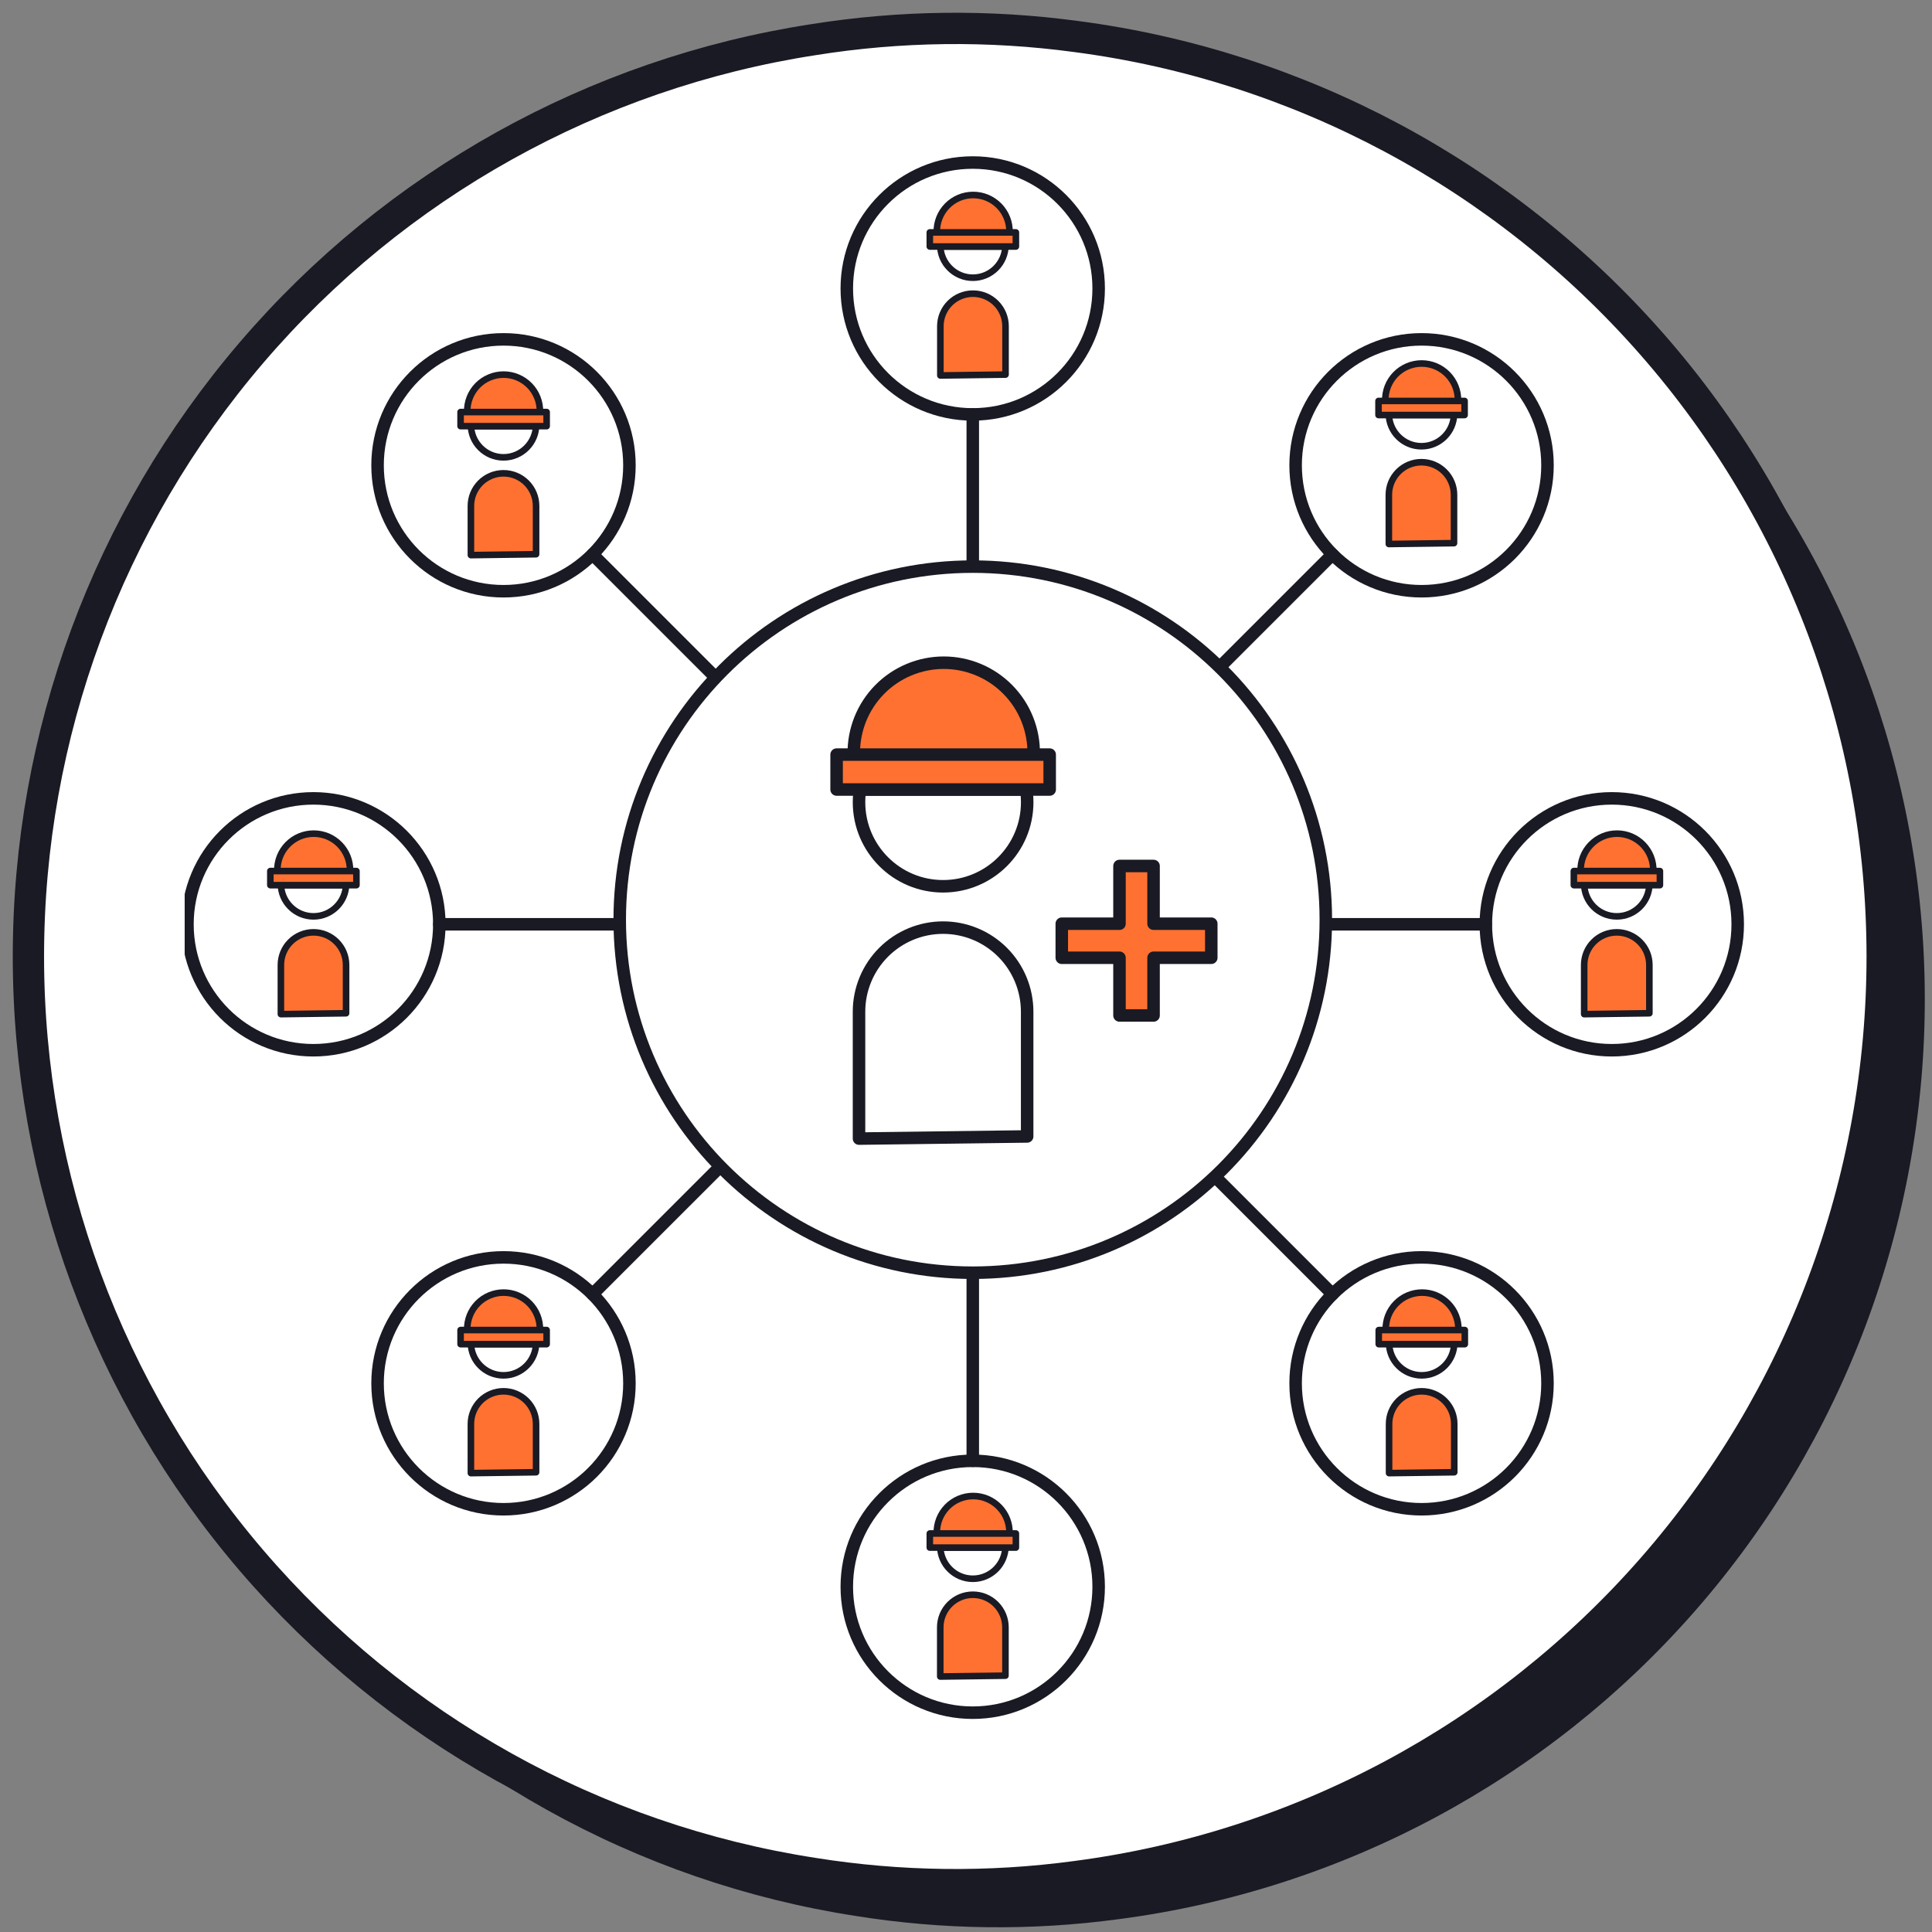 <svg width="136" height="136" viewBox="0 0 136 136" fill="none" xmlns="http://www.w3.org/2000/svg">
<rect x="0" y="0" width="136" height="136" fill="#808080" stroke="none"/>
<path d="M135.493 70.27C135.511 86.135 129.763 101.464 119.324 113.393C108.885 125.323 94.468 133.037 78.766 135.094C72.612 135.927 66.37 135.852 60.238 134.871C44.856 132.493 30.832 124.679 20.701 112.842C10.569 101.005 5 85.927 5 70.334C5 54.741 10.569 39.663 20.701 27.826C30.832 15.989 44.856 8.174 60.238 5.796C66.37 4.815 72.612 4.74 78.766 5.573C94.446 7.628 108.846 15.323 119.282 27.226C129.718 39.129 135.48 54.427 135.493 70.27Z" fill="#191A23"/>
<path d="M132.493 67.27C132.511 83.135 126.763 98.464 116.324 110.393C105.885 122.323 91.468 130.037 75.766 132.094C69.612 132.927 63.37 132.852 57.238 131.871C41.856 129.493 27.832 121.679 17.701 109.842C7.569 98.005 2 82.927 2 67.334C2 51.741 7.569 36.663 17.701 24.826C27.832 12.989 41.856 5.174 57.238 2.796C63.37 1.815 69.612 1.74 75.766 2.573C91.446 4.628 105.846 12.323 116.282 24.226C126.718 36.129 132.48 51.427 132.493 67.27Z" fill="white" stroke="#191A23" stroke-width="2.203" stroke-miterlimit="10"/>
<g clip-path="url(#clip0_1892_1819)">
<g clip-path="url(#clip1_1892_1819)">
<path d="M68.477 46.417V29.172" stroke="#191A23" stroke-width="0.88" stroke-linecap="round" stroke-linejoin="round"/>
<path d="M68.477 102.831V83.061" stroke="#191A23" stroke-width="0.88" stroke-linecap="round" stroke-linejoin="round"/>
<path d="M68.474 29.171C73.37 29.171 77.339 25.202 77.339 20.306C77.339 15.41 73.37 11.441 68.474 11.441C63.578 11.441 59.609 15.41 59.609 20.306C59.609 25.202 63.578 29.171 68.474 29.171Z" stroke="#191A23" stroke-width="0.88" stroke-linecap="round" stroke-linejoin="round"/>
<path d="M68.474 120.562C73.37 120.562 77.339 116.593 77.339 111.697C77.339 106.801 73.37 102.832 68.474 102.832C63.578 102.832 59.609 106.801 59.609 111.697C59.609 116.593 63.578 120.562 68.474 120.562Z" stroke="#191A23" stroke-width="0.88" stroke-linecap="round" stroke-linejoin="round"/>
<path d="M87.344 65.064H104.587" stroke="#191A23" stroke-width="0.88" stroke-linecap="round" stroke-linejoin="round"/>
<path d="M50.159 65.064H30.922" stroke="#191A23" stroke-width="0.88" stroke-linecap="round" stroke-linejoin="round"/>
<path d="M113.459 73.93C118.355 73.93 122.324 69.961 122.324 65.065C122.324 60.169 118.355 56.2 113.459 56.2C108.563 56.2 104.594 60.169 104.594 65.065C104.594 69.961 108.563 73.93 113.459 73.93Z" stroke="#191A23" stroke-width="0.88" stroke-linecap="round" stroke-linejoin="round"/>
<path d="M22.06 73.93C26.956 73.93 30.925 69.961 30.925 65.065C30.925 60.169 26.956 56.2 22.06 56.2C17.164 56.2 13.195 60.169 13.195 65.065C13.195 69.961 17.164 73.93 22.06 73.93Z" stroke="#191A23" stroke-width="0.88" stroke-linecap="round" stroke-linejoin="round"/>
<path d="M81.141 78.442L93.805 91.107" stroke="#191A23" stroke-width="0.88" stroke-linecap="round" stroke-linejoin="round"/>
<path d="M55.008 52.321L41.711 39.023" stroke="#191A23" stroke-width="0.88" stroke-linecap="round" stroke-linejoin="round"/>
<path d="M100.068 106.242C104.964 106.242 108.933 102.273 108.933 97.377C108.933 92.481 104.964 88.512 100.068 88.512C95.172 88.512 91.203 92.481 91.203 97.377C91.203 102.273 95.172 106.242 100.068 106.242Z" stroke="#191A23" stroke-width="0.88" stroke-linecap="round" stroke-linejoin="round"/>
<path d="M35.443 41.619C40.339 41.619 44.308 37.65 44.308 32.754C44.308 27.858 40.339 23.889 35.443 23.889C30.547 23.889 26.578 27.858 26.578 32.754C26.578 37.65 30.547 41.619 35.443 41.619Z" stroke="#191A23" stroke-width="0.88" stroke-linecap="round" stroke-linejoin="round"/>
<path d="M55.087 77.731L41.711 91.106" stroke="#191A23" stroke-width="0.88" stroke-linecap="round" stroke-linejoin="round"/>
<path d="M93.798 39.023L93.797 39.024L81.234 51.585" stroke="#191A23" stroke-width="0.88" stroke-linecap="round" stroke-linejoin="round"/>
<path d="M35.443 106.242C40.339 106.242 44.308 102.273 44.308 97.377C44.308 92.481 40.339 88.512 35.443 88.512C30.547 88.512 26.578 92.481 26.578 97.377C26.578 102.273 30.547 106.242 35.443 106.242Z" stroke="#191A23" stroke-width="0.88" stroke-linecap="round" stroke-linejoin="round"/>
<path d="M100.068 41.619C104.964 41.619 108.933 37.65 108.933 32.754C108.933 27.858 104.964 23.889 100.068 23.889C95.172 23.889 91.203 27.858 91.203 32.754C91.203 37.65 95.172 41.619 100.068 41.619Z" stroke="#191A23" stroke-width="0.88" stroke-linecap="round" stroke-linejoin="round"/>
<path d="M100.06 31.413C101.328 31.413 102.355 30.385 102.355 29.118C102.355 27.851 101.328 26.823 100.06 26.823C98.793 26.823 97.766 27.851 97.766 29.118C97.766 30.385 98.793 31.413 100.06 31.413Z" fill="white" stroke="#191A23" stroke-width="0.463" stroke-linecap="round" stroke-linejoin="round"/>
<path d="M97.766 38.294V34.831C97.766 34.222 98.007 33.639 98.437 33.209C98.867 32.779 99.451 32.536 100.059 32.536C100.667 32.536 101.251 32.778 101.681 33.208C102.112 33.639 102.353 34.222 102.353 34.831V38.234L97.766 38.294Z" fill="#FF7131" stroke="#191A23" stroke-width="0.463" stroke-linecap="round" stroke-linejoin="round"/>
<path d="M68.477 89.59C82.203 89.59 93.329 78.463 93.329 64.738C93.329 51.012 82.203 39.886 68.477 39.886C54.752 39.886 43.625 51.012 43.625 64.738C43.625 78.463 54.752 89.59 68.477 89.59Z" fill="white" stroke="#191A23" stroke-width="0.88" stroke-linecap="round" stroke-linejoin="round"/>
<path d="M66.388 62.389C69.657 62.389 72.308 59.739 72.308 56.47C72.308 53.201 69.657 50.551 66.388 50.551C63.119 50.551 60.469 53.201 60.469 56.47C60.469 59.739 63.119 62.389 66.388 62.389Z" fill="white" stroke="#191A23" stroke-width="0.88" stroke-linecap="round" stroke-linejoin="round"/>
<path d="M72.768 53.079V53.119C72.763 53.965 72.589 54.801 72.256 55.578H60.619C60.283 54.801 60.108 53.965 60.102 53.119V53.079C60.09 52.24 60.244 51.406 60.556 50.627C60.869 49.847 61.333 49.138 61.922 48.539C62.511 47.941 63.214 47.466 63.988 47.142C64.763 46.817 65.594 46.65 66.434 46.65C67.273 46.65 68.105 46.817 68.879 47.142C69.654 47.466 70.356 47.941 70.945 48.539C71.534 49.138 71.999 49.847 72.311 50.627C72.624 51.406 72.778 52.24 72.765 53.079H72.768Z" fill="#FF7131" stroke="#191A23" stroke-width="0.88" stroke-linecap="round" stroke-linejoin="round"/>
<path d="M73.891 53.119H58.891V55.577H73.891V53.119Z" fill="#FF7131" stroke="#191A23" stroke-width="0.88" stroke-linecap="round" stroke-linejoin="round"/>
<path d="M60.469 80.15V71.216C60.469 69.646 61.092 68.141 62.202 67.031C63.312 65.921 64.817 65.298 66.387 65.298C67.956 65.298 69.461 65.921 70.571 67.031C71.681 68.141 72.305 69.646 72.305 71.216V79.998L60.469 80.15Z" fill="white" stroke="#191A23" stroke-width="0.88" stroke-linecap="round" stroke-linejoin="round"/>
<path d="M85.266 65.022H81.203V60.959H78.805V65.022H74.742V67.42H78.805V71.482H81.203V67.42H85.266V65.022Z" fill="#FF7131" stroke="#191A23" stroke-width="0.88" stroke-linecap="round" stroke-linejoin="round"/>
<path d="M102.631 28.207V28.224C102.629 28.565 102.559 28.903 102.424 29.216H97.724C97.589 28.903 97.518 28.565 97.516 28.224V28.207C97.508 27.866 97.568 27.527 97.693 27.21C97.818 26.892 98.005 26.603 98.243 26.359C98.481 26.115 98.766 25.921 99.081 25.788C99.395 25.656 99.733 25.588 100.074 25.588C100.415 25.588 100.752 25.656 101.067 25.788C101.381 25.921 101.666 26.115 101.904 26.359C102.142 26.603 102.329 26.892 102.454 27.21C102.579 27.527 102.639 27.866 102.631 28.207Z" fill="#FF7131" stroke="#191A23" stroke-width="0.463" stroke-linecap="round" stroke-linejoin="round"/>
<path d="M103.097 28.224H97.039V29.216H103.097V28.224Z" fill="#FF7131" stroke="#191A23" stroke-width="0.463" stroke-linecap="round" stroke-linejoin="round"/>
<path d="M113.81 64.506C115.078 64.506 116.105 63.479 116.105 62.212C116.105 60.944 115.078 59.917 113.81 59.917C112.543 59.917 111.516 60.944 111.516 62.212C111.516 63.479 112.543 64.506 113.81 64.506Z" fill="white" stroke="#191A23" stroke-width="0.463" stroke-linecap="round" stroke-linejoin="round"/>
<path d="M111.516 71.389V67.924C111.516 67.316 111.758 66.732 112.188 66.302C112.619 65.872 113.202 65.631 113.81 65.631C114.419 65.631 115.002 65.872 115.432 66.302C115.863 66.732 116.105 67.316 116.105 67.924V71.327L111.516 71.389Z" fill="#FF7131" stroke="#191A23" stroke-width="0.463" stroke-linecap="round" stroke-linejoin="round"/>
<path d="M116.381 61.302V61.318C116.379 61.66 116.309 61.997 116.174 62.311H111.473C111.339 61.997 111.268 61.66 111.266 61.318V61.302C111.258 60.961 111.318 60.622 111.443 60.304C111.568 59.987 111.755 59.698 111.993 59.454C112.231 59.21 112.516 59.016 112.831 58.883C113.145 58.751 113.483 58.683 113.824 58.683C114.165 58.683 114.502 58.751 114.817 58.883C115.131 59.016 115.416 59.21 115.654 59.454C115.892 59.698 116.079 59.987 116.204 60.304C116.329 60.622 116.389 60.961 116.381 61.302Z" fill="#FF7131" stroke="#191A23" stroke-width="0.463" stroke-linecap="round" stroke-linejoin="round"/>
<path d="M116.847 61.316H110.789V62.309H116.847V61.316Z" fill="#FF7131" stroke="#191A23" stroke-width="0.463" stroke-linecap="round" stroke-linejoin="round"/>
<path d="M100.076 96.815C101.343 96.815 102.371 95.787 102.371 94.52C102.371 93.253 101.343 92.226 100.076 92.226C98.809 92.226 97.781 93.253 97.781 94.52C97.781 95.787 98.809 96.815 100.076 96.815Z" fill="white" stroke="#191A23" stroke-width="0.463" stroke-linecap="round" stroke-linejoin="round"/>
<path d="M97.781 103.698V100.234C97.781 99.933 97.84 99.635 97.955 99.356C98.07 99.078 98.239 98.825 98.452 98.612C98.665 98.398 98.918 98.23 99.197 98.114C99.475 97.999 99.773 97.939 100.074 97.939C100.376 97.939 100.674 97.999 100.953 98.114C101.231 98.229 101.484 98.398 101.697 98.611C101.911 98.824 102.08 99.077 102.195 99.356C102.31 99.634 102.369 99.933 102.369 100.234V103.637L97.781 103.698Z" fill="#FF7131" stroke="#191A23" stroke-width="0.463" stroke-linecap="round" stroke-linejoin="round"/>
<path d="M102.662 93.61V93.626C102.66 93.968 102.59 94.305 102.455 94.619H97.755C97.62 94.305 97.55 93.968 97.548 93.626V93.61C97.539 93.269 97.6 92.93 97.724 92.612C97.849 92.295 98.036 92.005 98.275 91.761C98.513 91.517 98.797 91.323 99.112 91.191C99.426 91.058 99.764 90.99 100.105 90.99C100.446 90.99 100.784 91.058 101.098 91.191C101.412 91.323 101.697 91.517 101.935 91.761C102.174 92.005 102.361 92.295 102.485 92.612C102.61 92.93 102.67 93.269 102.662 93.61Z" fill="#FF7131" stroke="#191A23" stroke-width="0.463" stroke-linecap="round" stroke-linejoin="round"/>
<path d="M103.113 93.627H97.055V94.62H103.113V93.627Z" fill="#FF7131" stroke="#191A23" stroke-width="0.463" stroke-linecap="round" stroke-linejoin="round"/>
<path d="M68.482 111.134C69.749 111.134 70.777 110.107 70.777 108.84C70.777 107.572 69.749 106.545 68.482 106.545C67.215 106.545 66.188 107.572 66.188 108.84C66.188 110.107 67.215 111.134 68.482 111.134Z" fill="white" stroke="#191A23" stroke-width="0.463" stroke-linecap="round" stroke-linejoin="round"/>
<path d="M66.188 118.017V114.553C66.188 113.945 66.429 113.361 66.86 112.931C67.29 112.501 67.874 112.259 68.482 112.259C68.784 112.259 69.082 112.318 69.361 112.433C69.639 112.548 69.892 112.717 70.105 112.93C70.318 113.144 70.487 113.397 70.603 113.675C70.718 113.954 70.777 114.252 70.777 114.553V117.956L66.188 118.017Z" fill="#FF7131" stroke="#191A23" stroke-width="0.463" stroke-linecap="round" stroke-linejoin="round"/>
<path d="M71.061 107.929V107.945C71.059 108.287 70.988 108.624 70.853 108.938H66.153C66.018 108.624 65.948 108.287 65.946 107.945V107.929C65.938 107.588 65.998 107.249 66.123 106.931C66.248 106.614 66.435 106.325 66.673 106.081C66.911 105.837 67.196 105.643 67.51 105.51C67.825 105.378 68.162 105.31 68.503 105.31C68.844 105.31 69.182 105.378 69.496 105.51C69.811 105.643 70.095 105.837 70.334 106.081C70.572 106.325 70.759 106.614 70.884 106.931C71.009 107.249 71.069 107.588 71.061 107.929Z" fill="#FF7131" stroke="#191A23" stroke-width="0.463" stroke-linecap="round" stroke-linejoin="round"/>
<path d="M71.511 107.947H65.453V108.94H71.511V107.947Z" fill="#FF7131" stroke="#191A23" stroke-width="0.463" stroke-linecap="round" stroke-linejoin="round"/>
<path d="M35.443 96.815C36.71 96.815 37.738 95.787 37.738 94.52C37.738 93.253 36.71 92.226 35.443 92.226C34.176 92.226 33.148 93.253 33.148 94.52C33.148 95.787 34.176 96.815 35.443 96.815Z" fill="white" stroke="#191A23" stroke-width="0.463" stroke-linecap="round" stroke-linejoin="round"/>
<path d="M33.148 103.698V100.234C33.148 99.933 33.208 99.634 33.323 99.356C33.438 99.077 33.607 98.824 33.82 98.611C34.033 98.398 34.286 98.229 34.565 98.114C34.843 97.999 35.142 97.939 35.443 97.939C35.744 97.939 36.043 97.999 36.321 98.114C36.599 98.23 36.852 98.398 37.065 98.612C37.278 98.825 37.447 99.078 37.562 99.356C37.677 99.635 37.736 99.933 37.736 100.234V103.637L33.148 103.698Z" fill="#FF7131" stroke="#191A23" stroke-width="0.463" stroke-linecap="round" stroke-linejoin="round"/>
<path d="M38.006 93.61V93.626C38.004 93.968 37.934 94.305 37.799 94.619H33.099C32.964 94.305 32.893 93.968 32.891 93.626V93.61C32.883 93.269 32.943 92.93 33.068 92.612C33.193 92.295 33.38 92.005 33.618 91.761C33.856 91.517 34.141 91.323 34.456 91.191C34.77 91.058 35.108 90.99 35.449 90.99C35.79 90.99 36.127 91.058 36.442 91.191C36.756 91.323 37.041 91.517 37.279 91.761C37.517 92.005 37.704 92.295 37.829 92.612C37.954 92.93 38.014 93.269 38.006 93.61Z" fill="#FF7131" stroke="#191A23" stroke-width="0.463" stroke-linecap="round" stroke-linejoin="round"/>
<path d="M38.48 93.627H32.422V94.62H38.48V93.627Z" fill="#FF7131" stroke="#191A23" stroke-width="0.463" stroke-linecap="round" stroke-linejoin="round"/>
<path d="M22.068 64.506C23.335 64.506 24.363 63.479 24.363 62.212C24.363 60.944 23.335 59.917 22.068 59.917C20.801 59.917 19.773 60.944 19.773 62.212C19.773 63.479 20.801 64.506 22.068 64.506Z" fill="white" stroke="#191A23" stroke-width="0.463" stroke-linecap="round" stroke-linejoin="round"/>
<path d="M19.773 71.389V67.924C19.773 67.316 20.015 66.733 20.445 66.302C20.875 65.873 21.458 65.631 22.067 65.631C22.368 65.631 22.666 65.69 22.945 65.805C23.223 65.92 23.476 66.089 23.689 66.302C23.902 66.515 24.071 66.768 24.187 67.046C24.302 67.325 24.361 67.623 24.361 67.924V71.327L19.773 71.389Z" fill="#FF7131" stroke="#191A23" stroke-width="0.463" stroke-linecap="round" stroke-linejoin="round"/>
<path d="M24.639 61.302V61.318C24.637 61.66 24.566 61.997 24.432 62.311H19.731C19.596 61.997 19.526 61.66 19.524 61.318V61.302C19.516 60.961 19.576 60.622 19.701 60.304C19.826 59.987 20.013 59.698 20.251 59.454C20.489 59.21 20.774 59.016 21.088 58.883C21.403 58.751 21.74 58.683 22.081 58.683C22.422 58.683 22.76 58.751 23.075 58.883C23.389 59.016 23.674 59.21 23.912 59.454C24.15 59.698 24.337 59.987 24.462 60.304C24.587 60.622 24.647 60.961 24.639 61.302Z" fill="#FF7131" stroke="#191A23" stroke-width="0.463" stroke-linecap="round" stroke-linejoin="round"/>
<path d="M25.09 61.316H19.031V62.309H25.09V61.316Z" fill="#FF7131" stroke="#191A23" stroke-width="0.463" stroke-linecap="round" stroke-linejoin="round"/>
<path d="M35.443 32.194C36.71 32.194 37.738 31.166 37.738 29.899C37.738 28.632 36.71 27.605 35.443 27.605C34.176 27.605 33.148 28.632 33.148 29.899C33.148 31.166 34.176 32.194 35.443 32.194Z" fill="white" stroke="#191A23" stroke-width="0.463" stroke-linecap="round" stroke-linejoin="round"/>
<path d="M33.148 39.077V35.611C33.148 35.31 33.208 35.012 33.323 34.734C33.438 34.455 33.608 34.203 33.821 33.989C34.034 33.776 34.287 33.608 34.565 33.492C34.843 33.377 35.142 33.318 35.443 33.318C36.051 33.318 36.635 33.56 37.065 33.99C37.495 34.42 37.736 35.003 37.736 35.611V39.014L33.148 39.077Z" fill="#FF7131" stroke="#191A23" stroke-width="0.463" stroke-linecap="round" stroke-linejoin="round"/>
<path d="M38.006 28.99V29.006C38.004 29.347 37.934 29.685 37.799 29.999H33.099C32.964 29.685 32.893 29.347 32.891 29.006V28.99C32.883 28.649 32.943 28.309 33.068 27.992C33.193 27.675 33.38 27.385 33.618 27.141C33.856 26.897 34.141 26.703 34.456 26.571C34.77 26.438 35.108 26.37 35.449 26.37C35.79 26.37 36.127 26.438 36.442 26.571C36.756 26.703 37.041 26.897 37.279 27.141C37.517 27.385 37.704 27.675 37.829 27.992C37.954 28.309 38.014 28.649 38.006 28.99Z" fill="#FF7131" stroke="#191A23" stroke-width="0.463" stroke-linecap="round" stroke-linejoin="round"/>
<path d="M38.48 29.005H32.422V29.998H38.48V29.005Z" fill="#FF7131" stroke="#191A23" stroke-width="0.463" stroke-linecap="round" stroke-linejoin="round"/>
<path d="M68.482 19.549C69.749 19.549 70.777 18.522 70.777 17.255C70.777 15.987 69.749 14.96 68.482 14.96C67.215 14.96 66.188 15.987 66.188 17.255C66.188 18.522 67.215 19.549 68.482 19.549Z" fill="white" stroke="#191A23" stroke-width="0.463" stroke-linecap="round" stroke-linejoin="round"/>
<path d="M66.195 26.43V22.966C66.195 22.665 66.254 22.367 66.369 22.088C66.485 21.81 66.653 21.557 66.866 21.344C67.079 21.131 67.332 20.962 67.611 20.847C67.889 20.731 68.187 20.672 68.489 20.672C68.79 20.672 69.088 20.731 69.367 20.846C69.645 20.961 69.898 21.13 70.112 21.343C70.325 21.557 70.494 21.81 70.609 22.088C70.724 22.367 70.783 22.665 70.783 22.966V26.369L66.195 26.43Z" fill="#FF7131" stroke="#191A23" stroke-width="0.463" stroke-linecap="round" stroke-linejoin="round"/>
<path d="M71.061 16.345V16.361C71.059 16.703 70.988 17.04 70.853 17.354H66.153C66.018 17.04 65.948 16.703 65.946 16.361V16.345C65.938 16.004 65.998 15.665 66.123 15.348C66.248 15.03 66.435 14.741 66.673 14.497C66.911 14.253 67.196 14.059 67.51 13.926C67.825 13.794 68.162 13.726 68.503 13.726C68.844 13.726 69.182 13.794 69.496 13.926C69.811 14.059 70.095 14.253 70.334 14.497C70.572 14.741 70.759 15.03 70.884 15.348C71.009 15.665 71.069 16.004 71.061 16.345Z" fill="#FF7131" stroke="#191A23" stroke-width="0.463" stroke-linecap="round" stroke-linejoin="round"/>
<path d="M71.511 16.36H65.453V17.353H71.511V16.36Z" fill="#FF7131" stroke="#191A23" stroke-width="0.463" stroke-linecap="round" stroke-linejoin="round"/>
</g>
</g>
<defs>
<clipPath id="clip0_1892_1819">
<rect width="110" height="111" fill="white" transform="translate(13 10)"/>
</clipPath>
<clipPath id="clip1_1892_1819">
<rect width="110" height="110" fill="white" transform="translate(12.758 11)"/>
</clipPath>
</defs>
</svg>

